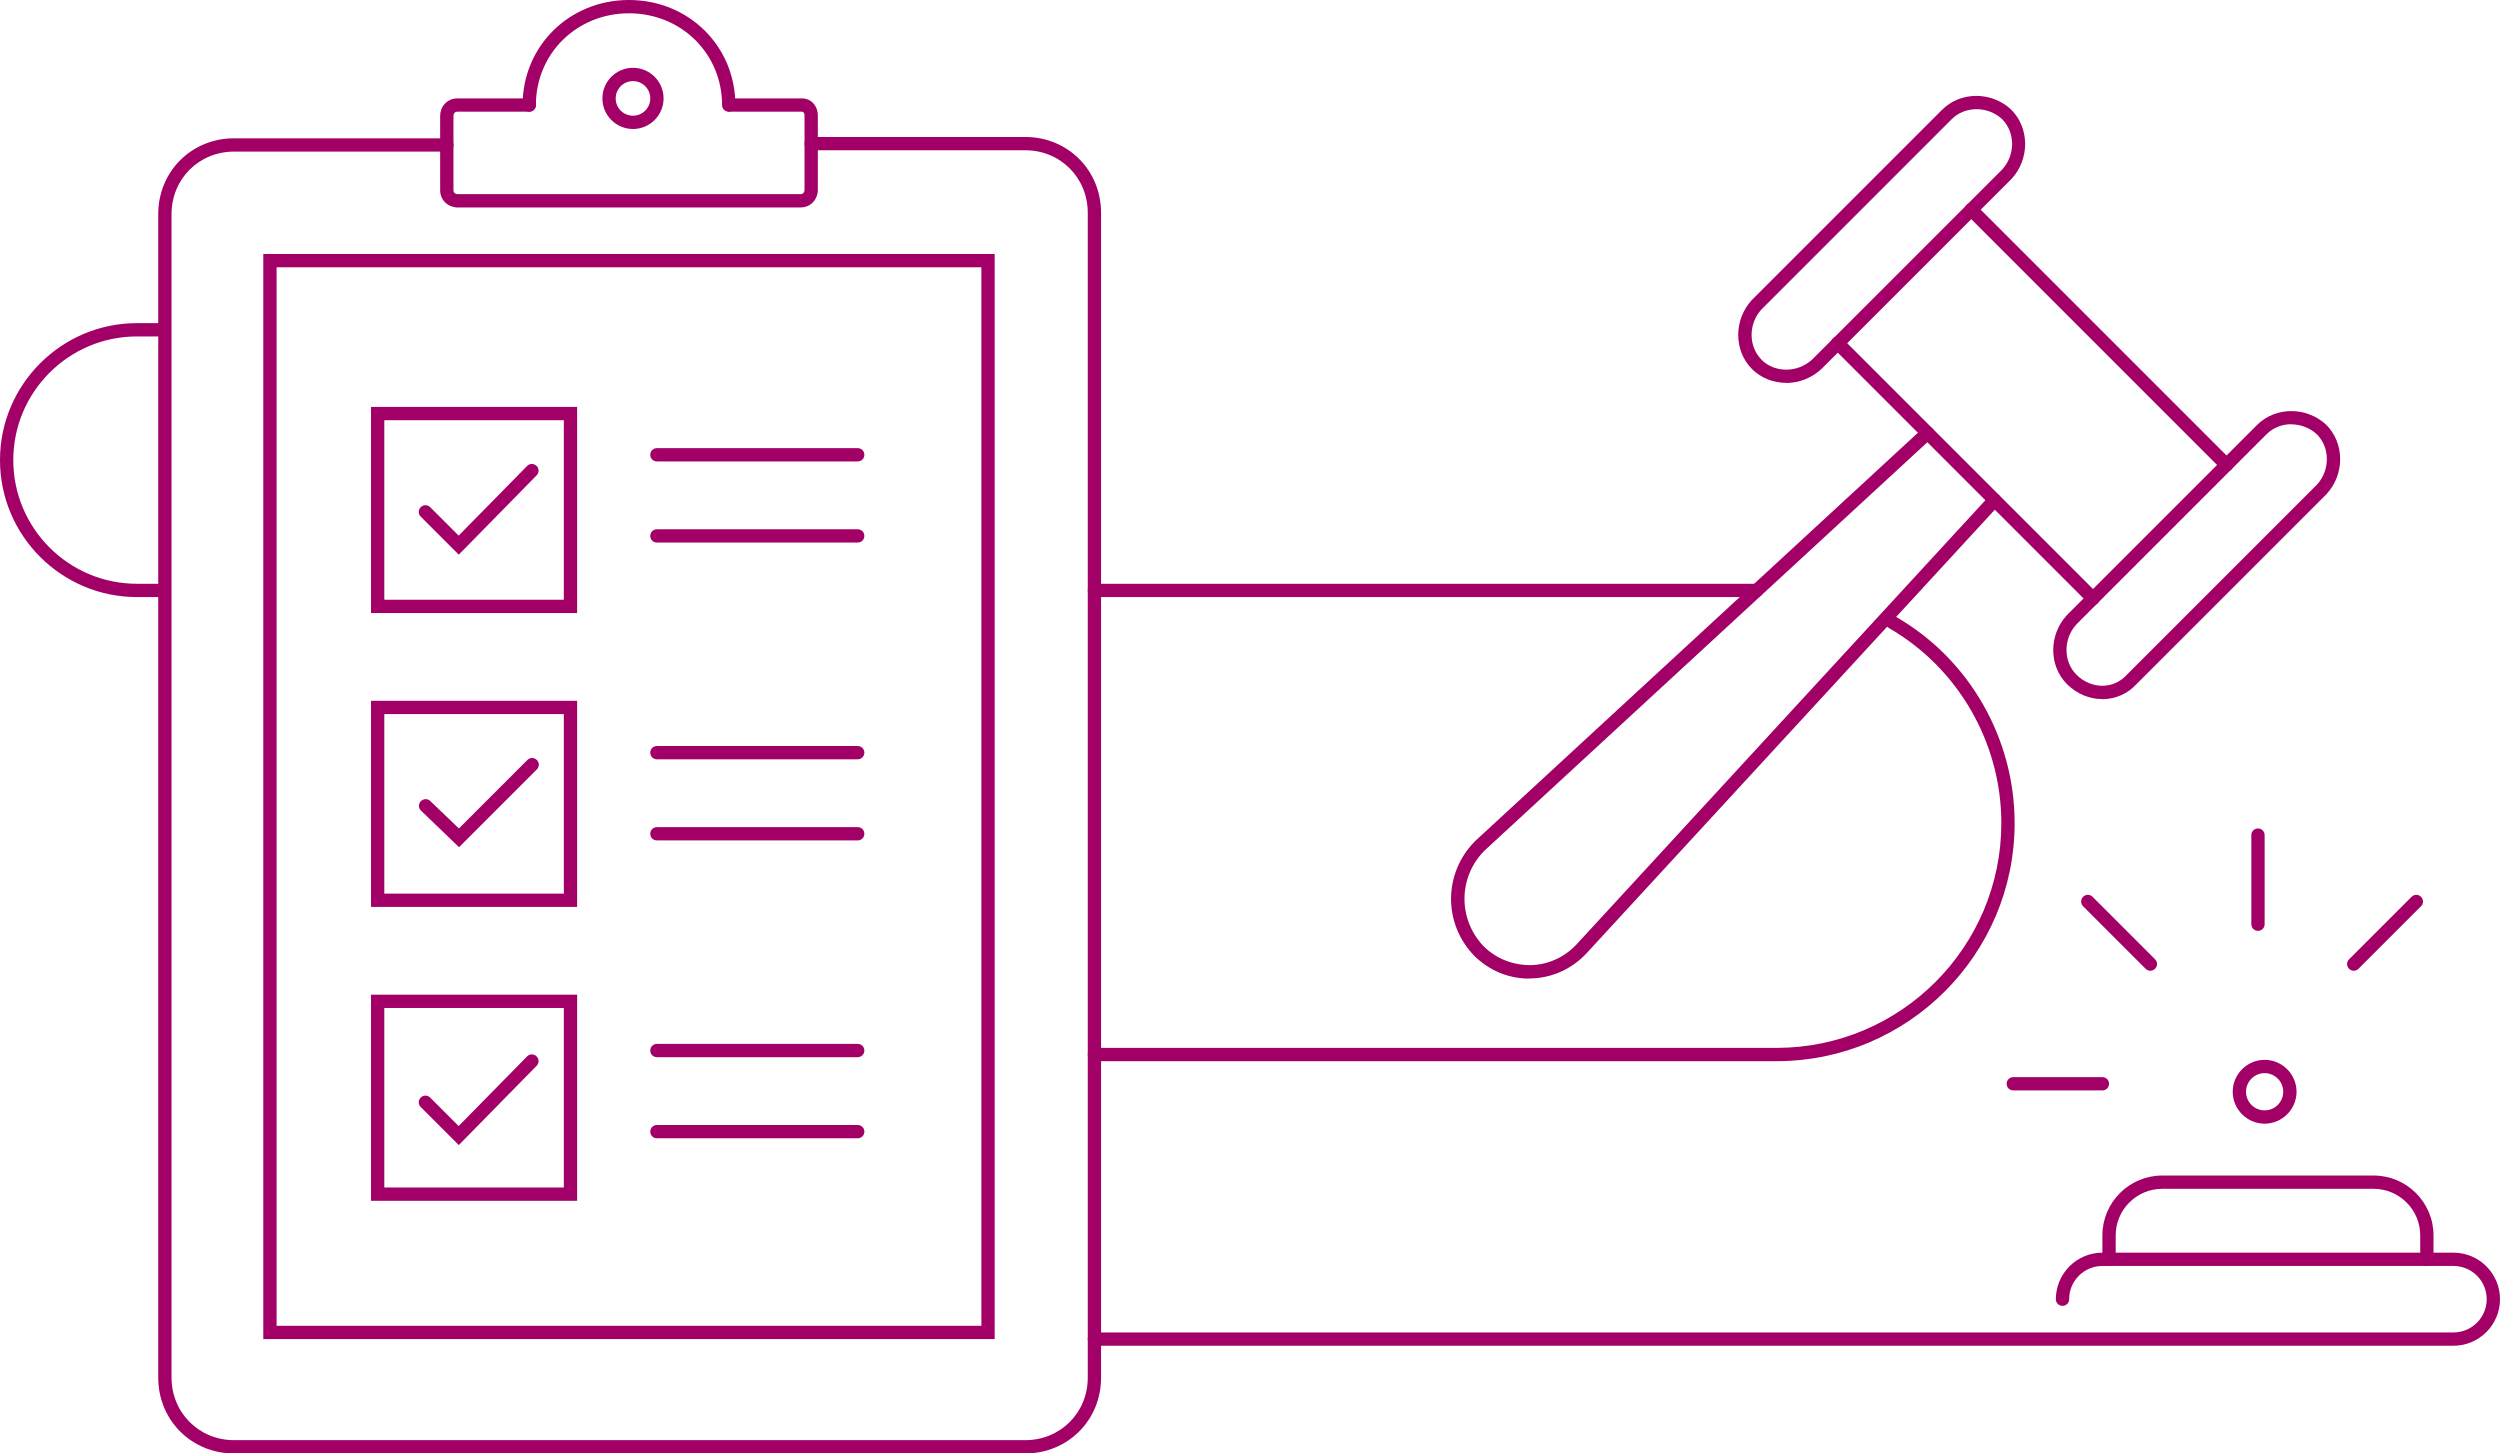 <svg width="188" height="109.3" xmlns="http://www.w3.org/2000/svg">

 <g>
  <title>Layer 1</title>
  <g id="NOWE">
   <g id="svg_1">
    <path id="svg_2" fill="#a20067" d="m74.8,100.7l-55,0l0,-81.6l55,0l0,81.6zm-54,-1l53,0l0,-79.6l-53,0l0,79.6z"/>
    <path id="svg_3" fill="#a20067" d="m77.1,109.3l-59.5,0c-3.2,0 -5.7,-2.5 -5.7,-5.7l0,-87.5c0,-3.2 2.5,-5.7 5.7,-5.7l16,0c0.28,0 0.5,0.22 0.5,0.5s-0.22,0.5 -0.5,0.5l-16,0c-2.64,0 -4.7,2.06 -4.7,4.7l0,87.5c0,2.63 2.06,4.7 4.7,4.7l59.5,0c2.64,0 4.7,-2.06 4.7,-4.7l0,-87.6c0,-2.64 -2.06,-4.7 -4.7,-4.7l-16.1,0c-0.28,0 -0.5,-0.22 -0.5,-0.5s0.22,-0.5 0.5,-0.5l16.1,0c3.2,0 5.7,2.5 5.7,5.7l0,87.6c0,3.2 -2.5,5.7 -5.7,5.7z"/>
    <path id="svg_4" fill="#a20067" d="m60.2,15.6l-25.8,0c-0.64,0 -1.3,-0.49 -1.3,-1.3l0,-5.6c0,-0.64 0.49,-1.3 1.3,-1.3l5.4,0c0.28,0 0.5,0.22 0.5,0.5s-0.22,0.5 -0.5,0.5l-5.4,0c-0.24,0 -0.3,0.2 -0.3,0.3l0,5.6c0,0.24 0.2,0.3 0.3,0.3l25.8,0c0.24,0 0.3,-0.2 0.3,-0.3l0,-5.6c0,-0.2 -0.07,-0.3 -0.2,-0.3l-5.4,0c-0.28,0 -0.5,-0.22 -0.5,-0.5s0.22,-0.5 0.5,-0.5l5.4,0c0.7,0 1.2,0.55 1.2,1.3l0,5.6c0,0.64 -0.49,1.3 -1.3,1.3z"/>
    <path id="svg_5" fill="#a20067" d="m54.8,8.4c-0.28,0 -0.5,-0.22 -0.5,-0.5c0,-3.87 -3.07,-6.9 -7,-6.9s-7,3.03 -7,6.9c0,0.28 -0.22,0.5 -0.5,0.5s-0.5,-0.22 -0.5,-0.5c0,-4.43 3.51,-7.9 8,-7.9s8,3.47 8,7.9c0,0.28 -0.22,0.5 -0.5,0.5z"/>
    <path id="svg_6" fill="#a20067" d="m47.6,9.7c-1.27,0 -2.3,-1.03 -2.3,-2.3s1.03,-2.3 2.3,-2.3s2.3,1.03 2.3,2.3s-1.03,2.3 -2.3,2.3zm0,-3.6c-0.72,0 -1.3,0.58 -1.3,1.3s0.58,1.3 1.3,1.3s1.3,-0.58 1.3,-1.3s-0.58,-1.3 -1.3,-1.3z"/>
    <path id="svg_7" fill="#a20067" d="m43.4,46.1l-15.5,0l0,-15.5l15.5,0l0,15.5zm-14.5,-1l13.5,0l0,-13.5l-13.5,0l0,13.5z"/>
    <path id="svg_8" fill="#a20067" d="m43.4,68.2l-15.5,0l0,-15.5l15.5,0l0,15.5zm-14.5,-1l13.5,0l0,-13.5l-13.5,0l0,13.5z"/>
    <path id="svg_9" fill="#a20067" d="m43.4,90.3l-15.5,0l0,-15.5l15.5,0l0,15.5zm-14.5,-1l13.5,0l0,-13.5l-13.5,0l0,13.5z"/>
    <path id="svg_10" fill="#a20067" d="m64.5,34.7l-15.1,0c-0.28,0 -0.5,-0.22 -0.5,-0.5s0.22,-0.5 0.5,-0.5l15.1,0c0.28,0 0.5,0.22 0.5,0.5s-0.22,0.5 -0.5,0.5z"/>
    <path id="svg_11" fill="#a20067" d="m64.5,40.8l-15.1,0c-0.28,0 -0.5,-0.22 -0.5,-0.5s0.22,-0.5 0.5,-0.5l15.1,0c0.28,0 0.5,0.22 0.5,0.5s-0.22,0.5 -0.5,0.5z"/>
    <path id="svg_12" fill="#a20067" d="m64.5,57.1l-15.1,0c-0.28,0 -0.5,-0.22 -0.5,-0.5s0.22,-0.5 0.5,-0.5l15.1,0c0.28,0 0.5,0.22 0.5,0.5s-0.22,0.5 -0.5,0.5z"/>
    <path id="svg_13" fill="#a20067" d="m64.5,63.2l-15.1,0c-0.28,0 -0.5,-0.22 -0.5,-0.5s0.22,-0.5 0.5,-0.5l15.1,0c0.28,0 0.5,0.22 0.5,0.5s-0.22,0.5 -0.5,0.5z"/>
    <path id="svg_14" fill="#a20067" d="m64.5,79.5l-15.1,0c-0.28,0 -0.5,-0.22 -0.5,-0.5s0.22,-0.5 0.5,-0.5l15.1,0c0.28,0 0.5,0.22 0.5,0.5s-0.22,0.5 -0.5,0.5z"/>
    <path id="svg_15" fill="#a20067" d="m64.5,85.6l-15.1,0c-0.28,0 -0.5,-0.22 -0.5,-0.5s0.22,-0.5 0.5,-0.5l15.1,0c0.28,0 0.5,0.22 0.5,0.5s-0.22,0.5 -0.5,0.5z"/>
    <path id="svg_16" fill="#a20067" d="m34.5,41.71l-2.86,-2.86c-0.2,-0.2 -0.2,-0.51 0,-0.71s0.51,-0.2 0.71,0l2.14,2.14l5.15,-5.24c0.19,-0.2 0.51,-0.2 0.71,0c0.2,0.19 0.2,0.51 0,0.71l-5.85,5.96z"/>
    <path id="svg_17" fill="#a20067" d="m34.51,63.7l-2.85,-2.74c-0.2,-0.19 -0.21,-0.51 -0.01,-0.71c0.19,-0.2 0.51,-0.21 0.71,-0.01l2.15,2.06l5.15,-5.15c0.2,-0.2 0.51,-0.2 0.71,0s0.2,0.51 0,0.71l-5.85,5.85l-0.01,-0.01z"/>
    <path id="svg_18" fill="#a20067" d="m34.5,86.11l-2.86,-2.86c-0.2,-0.2 -0.2,-0.51 0,-0.71s0.51,-0.2 0.71,0l2.14,2.14l5.15,-5.24c0.19,-0.2 0.51,-0.2 0.71,0c0.2,0.19 0.2,0.51 0,0.71l-5.85,5.96z"/>
   </g>
   <g id="svg_19">
    <path id="svg_20" fill="#a20067" d="m157.39,45.51c-0.13,0 -0.26,-0.05 -0.35,-0.15l-19.2,-19.2c-0.2,-0.2 -0.2,-0.51 0,-0.71s0.51,-0.2 0.71,0l19.2,19.2c0.2,0.2 0.2,0.51 0,0.71c-0.1,0.1 -0.23,0.15 -0.35,0.15l-0.01,0z"/>
    <path id="svg_21" fill="#a20067" d="m167.43,35.47c-0.13,0 -0.26,-0.05 -0.35,-0.15l-19.2,-19.2c-0.2,-0.2 -0.2,-0.51 0,-0.71s0.51,-0.2 0.71,0l19.2,19.2c0.2,0.2 0.2,0.51 0,0.71c-0.1,0.1 -0.23,0.15 -0.35,0.15l-0.01,0z"/>
    <path id="svg_22" fill="#a20067" d="m114.99,73.59c-1.56,0 -3.02,-0.61 -4.15,-1.74c-2.33,-2.44 -2.29,-6.22 0.1,-8.61l33.67,-31.05c0.2,-0.19 0.52,-0.17 0.71,0.03c0.19,0.2 0.17,0.52 -0.03,0.71l-33.65,31.03c-1.98,1.98 -2.02,5.15 -0.08,7.19c0.95,0.95 2.21,1.43 3.54,1.43c1.34,-0.03 2.6,-0.61 3.52,-1.63l31,-33.68c0.19,-0.2 0.5,-0.22 0.71,-0.03c0.2,0.19 0.22,0.5 0.03,0.71l-31,33.68c-1.11,1.22 -2.62,1.91 -4.24,1.95c-0.05,0 -0.09,0 -0.14,0l0.01,0.01z"/>
    <path id="svg_23" fill="#a20067" d="m134.31,28.79c-0.94,0 -1.87,-0.35 -2.56,-1.04l0,0c-1.38,-1.38 -1.38,-3.71 -0.01,-5.19l14.31,-14.31c1.38,-1.38 3.71,-1.39 5.19,-0.01c1.39,1.39 1.4,3.72 0.03,5.21l-14.31,14.31c-0.75,0.69 -1.71,1.04 -2.65,1.04l0,-0.01zm-1.85,-1.74c1,1 2.71,1 3.81,-0.01l14.29,-14.29c1,-1.08 1,-2.79 0,-3.79c-1.08,-1 -2.79,-1 -3.79,0l-14.3,14.3c-1,1.08 -1,2.79 0,3.79l0,0l-0.01,0z"/>
    <path id="svg_24" fill="#a20067" d="m158.08,52.57c-0.98,0 -1.91,-0.4 -2.64,-1.12l0,0c-1.38,-1.38 -1.38,-3.71 -0.01,-5.19l14.31,-14.31c1.38,-1.38 3.71,-1.38 5.19,-0.01c1.39,1.39 1.4,3.72 0.03,5.21l-14.31,14.31c-0.64,0.7 -1.54,1.1 -2.5,1.12c-0.02,0 -0.05,0 -0.07,0l0,-0.01zm14.23,-20.67c-0.69,0 -1.36,0.25 -1.86,0.75l-14.3,14.3c-1,1.08 -1,2.79 0,3.79l0,0c0.55,0.55 1.27,0.84 1.98,0.83c0.69,-0.01 1.32,-0.3 1.79,-0.81l14.31,-14.31c1,-1.08 1,-2.79 0,-3.79c-0.54,-0.5 -1.24,-0.75 -1.93,-0.75l0.01,-0.01z"/>
   </g>
   <path id="svg_25" fill="#a20067" d="m182.5,95.2c-0.28,0 -0.5,-0.22 -0.5,-0.5l0,-1.8c0,-1.93 -1.57,-3.5 -3.5,-3.5l-15.9,0c-1.93,0 -3.5,1.57 -3.5,3.5l0,1.8c0,0.28 -0.22,0.5 -0.5,0.5s-0.5,-0.22 -0.5,-0.5l0,-1.8c0,-2.48 2.02,-4.5 4.5,-4.5l15.9,0c2.48,0 4.5,2.02 4.5,4.5l0,1.8c0,0.28 -0.22,0.5 -0.5,0.5z"/>
   <path id="svg_26" fill="#a20067" d="m184.5,101.2l-102.2,0c-0.28,0 -0.5,-0.22 -0.5,-0.5s0.22,-0.5 0.5,-0.5l102.2,0c1.38,0 2.5,-1.12 2.5,-2.5s-1.12,-2.5 -2.5,-2.5l-26.4,0c-1.38,0 -2.5,1.12 -2.5,2.5c0,0.28 -0.22,0.5 -0.5,0.5s-0.5,-0.22 -0.5,-0.5c0,-1.93 1.57,-3.5 3.5,-3.5l26.4,0c1.93,0 3.5,1.57 3.5,3.5s-1.57,3.5 -3.5,3.5z"/>
   <path id="svg_27" fill="#a20067" d="m132.11,44.9l-49.81,0c-0.28,0 -0.5,-0.22 -0.5,-0.5s0.22,-0.5 0.5,-0.5l49.81,0c0.28,0 0.5,0.22 0.5,0.5s-0.22,0.5 -0.5,0.5z"/>
   <path id="svg_28" fill="#a20067" d="m133.6,79.8l-51.3,0c-0.28,0 -0.5,-0.22 -0.5,-0.5s0.22,-0.5 0.5,-0.5l51.3,0c9.32,0 16.9,-7.58 16.9,-16.9c0,-6.04 -3.24,-11.66 -8.45,-14.67l-0.45,-0.33c-0.22,-0.17 -0.27,-0.48 -0.1,-0.7c0.17,-0.22 0.48,-0.26 0.7,-0.1l0.4,0.3c5.47,3.15 8.9,9.1 8.9,15.5c0,9.87 -8.03,17.9 -17.9,17.9z"/>
   <path id="svg_29" fill="#a20067" d="m12.3,44.9l-2,0c-5.68,0 -10.3,-4.62 -10.3,-10.3s4.62,-10.3 10.3,-10.3l2,0c0.28,0 0.5,0.22 0.5,0.5s-0.22,0.5 -0.5,0.5l-2,0c-5.13,0 -9.3,4.17 -9.3,9.3s4.17,9.3 9.3,9.3l2,0c0.28,0 0.5,0.22 0.5,0.5s-0.22,0.5 -0.5,0.5z"/>
   <path id="svg_30" fill="#a20067" d="m170.3,84.5c-1.32,0 -2.4,-1.08 -2.4,-2.4s1.08,-2.4 2.4,-2.4s2.4,1.08 2.4,2.4s-1.08,2.4 -2.4,2.4zm0,-3.8c-0.77,0 -1.4,0.63 -1.4,1.4s0.63,1.4 1.4,1.4s1.4,-0.63 1.4,-1.4s-0.63,-1.4 -1.4,-1.4z"/>
   <path id="svg_31" fill="#a20067" d="m158.1,82l-6.7,0c-0.28,0 -0.5,-0.22 -0.5,-0.5s0.22,-0.5 0.5,-0.5l6.7,0c0.28,0 0.5,0.22 0.5,0.5s-0.22,0.5 -0.5,0.5z"/>
   <path id="svg_32" fill="#a20067" d="m169.8,70c-0.28,0 -0.5,-0.22 -0.5,-0.5l0,-6.7c0,-0.28 0.22,-0.5 0.5,-0.5s0.5,0.22 0.5,0.5l0,6.7c0,0.28 -0.22,0.5 -0.5,0.5z"/>
   <path id="svg_33" fill="#a20067" d="m161.7,73c-0.13,0 -0.26,-0.05 -0.35,-0.15l-4.7,-4.7c-0.2,-0.2 -0.2,-0.51 0,-0.71s0.51,-0.2 0.71,0l4.7,4.7c0.2,0.2 0.2,0.51 0,0.71c-0.1,0.1 -0.23,0.15 -0.35,0.15l-0.01,0z"/>
   <path id="svg_34" fill="#a20067" d="m177,73c-0.13,0 -0.26,-0.05 -0.35,-0.15c-0.2,-0.2 -0.2,-0.51 0,-0.71l4.7,-4.7c0.2,-0.2 0.51,-0.2 0.71,0s0.2,0.51 0,0.71l-4.7,4.7c-0.1,0.1 -0.23,0.15 -0.35,0.15l-0.01,0z"/>
  </g>
 </g>
</svg>
